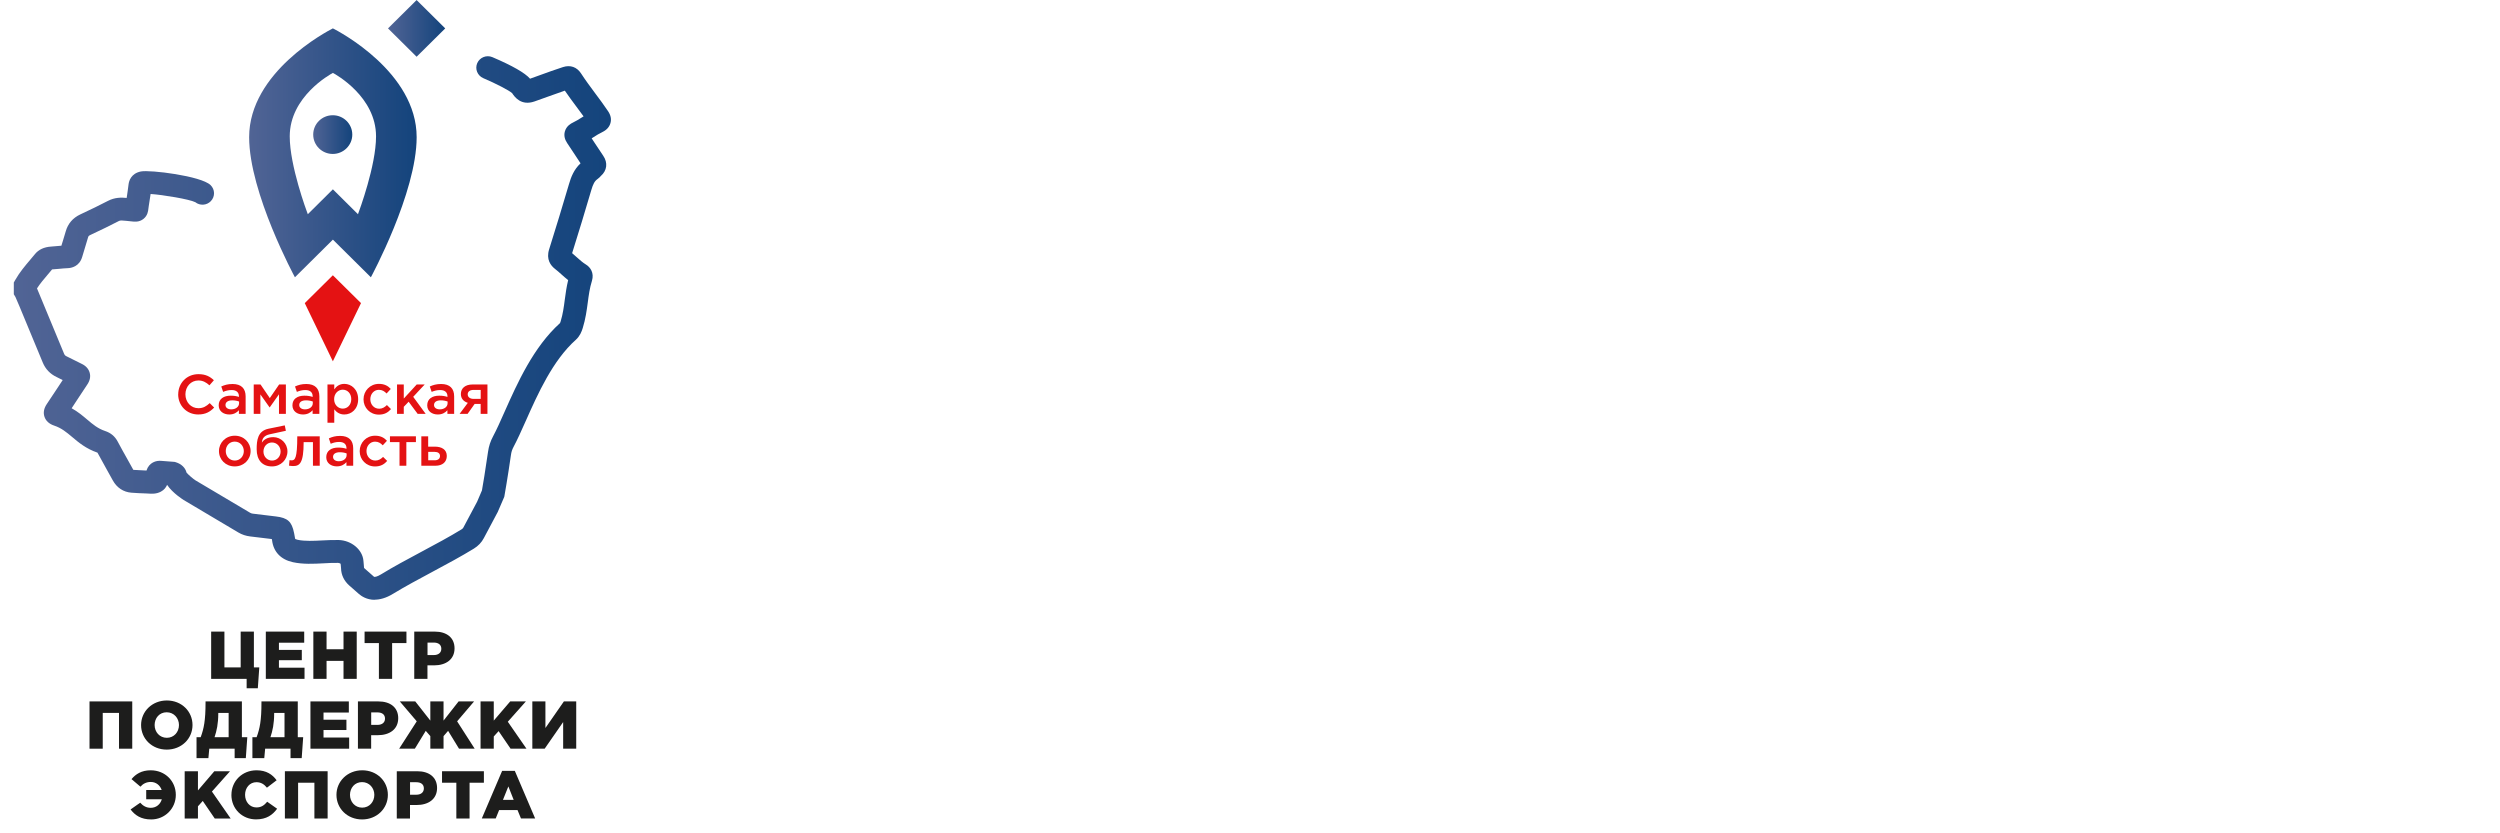 <svg width="180" height="60" viewBox="0 0 180 60" fill="none" xmlns="http://www.w3.org/2000/svg">
<g clip-path="url(#clip0_4074_33212)">
<path d="M26.98 43.187C26.404 43.187 26.015 42.92 25.829 42.756C25.672 42.617 25.513 42.479 25.357 42.34L25.15 42.159C24.771 41.823 24.565 41.395 24.555 40.914C24.555 40.844 24.545 40.779 24.538 40.713C24.535 40.673 24.528 40.63 24.525 40.591C24.488 40.564 24.422 40.532 24.345 40.528C24.029 40.518 23.68 40.538 23.311 40.558C22.576 40.597 21.817 40.637 21.092 40.479C20.221 40.291 19.688 39.731 19.589 38.904C19.585 38.871 19.579 38.841 19.572 38.812L19.033 38.746C18.697 38.703 18.358 38.66 18.018 38.624C17.709 38.587 17.423 38.495 17.164 38.34L15.427 37.309C14.549 36.788 13.811 36.35 13.225 36.001C13.215 35.994 12.434 35.513 12.031 34.91C11.954 35.088 11.822 35.273 11.585 35.398C11.249 35.579 10.903 35.553 10.671 35.536C10.634 35.536 10.594 35.53 10.561 35.53C10.135 35.517 9.789 35.5 9.463 35.474C8.888 35.431 8.409 35.114 8.119 34.584C7.989 34.347 7.856 34.11 7.723 33.872C7.487 33.447 7.248 33.019 7.018 32.591C6.197 32.307 5.664 31.862 5.199 31.467C4.786 31.121 4.43 30.821 3.908 30.646C3.542 30.525 3.306 30.31 3.203 30.011C3.1 29.711 3.16 29.398 3.376 29.081C3.639 28.693 3.898 28.297 4.158 27.905C4.277 27.724 4.394 27.546 4.513 27.365C4.37 27.289 4.224 27.216 4.078 27.147C3.609 26.927 3.273 26.574 3.076 26.096C2.521 24.745 1.959 23.398 1.397 22.047L1.111 21.381L0.994 21.187V20.34L1.101 20.152C1.413 19.602 1.806 19.14 2.182 18.696C2.295 18.561 2.411 18.429 2.521 18.29C2.784 17.967 3.176 17.786 3.682 17.753C3.825 17.743 3.968 17.73 4.111 17.717C4.214 17.707 4.317 17.697 4.42 17.691C4.457 17.572 4.493 17.453 4.53 17.335C4.6 17.111 4.67 16.883 4.733 16.659C4.889 16.106 5.239 15.694 5.777 15.44L5.887 15.387C6.513 15.091 7.158 14.788 7.77 14.465C8.266 14.205 8.741 14.214 9.12 14.251C9.174 13.915 9.217 13.575 9.257 13.265C9.287 13.038 9.43 12.488 10.142 12.346C10.8 12.214 14.466 12.666 15.155 13.322C15.487 13.638 15.497 14.158 15.178 14.485C14.878 14.794 14.393 14.821 14.06 14.557C13.631 14.343 11.735 14.027 10.844 13.967C10.804 14.251 10.76 14.544 10.71 14.837C10.697 14.92 10.691 14.982 10.684 15.028C10.667 15.187 10.634 15.519 10.331 15.76C10.022 16.007 9.689 15.967 9.446 15.938L9.104 15.902C8.801 15.868 8.658 15.859 8.555 15.915C7.91 16.254 7.248 16.567 6.606 16.87L6.496 16.923C6.383 16.976 6.363 17.015 6.34 17.094C6.273 17.335 6.197 17.575 6.123 17.816C6.054 18.037 5.987 18.257 5.924 18.478C5.721 19.2 5.125 19.299 4.879 19.308C4.673 19.315 4.467 19.335 4.264 19.355C4.108 19.368 3.951 19.384 3.792 19.394C3.775 19.394 3.762 19.394 3.752 19.397C3.652 19.516 3.552 19.635 3.452 19.753C3.16 20.096 2.884 20.422 2.664 20.765L2.933 21.414C3.496 22.765 4.058 24.116 4.613 25.467C4.653 25.562 4.696 25.608 4.786 25.651C4.976 25.74 5.162 25.836 5.348 25.931C5.518 26.02 5.691 26.106 5.864 26.188C6.177 26.333 6.376 26.551 6.456 26.834C6.536 27.114 6.476 27.401 6.286 27.684C6.037 28.053 5.794 28.422 5.551 28.795C5.422 28.996 5.288 29.193 5.159 29.394C5.608 29.642 5.957 29.938 6.276 30.208C6.689 30.558 7.045 30.857 7.567 31.032C7.976 31.167 8.272 31.414 8.472 31.79C8.701 32.221 8.941 32.65 9.18 33.075C9.313 33.316 9.446 33.553 9.579 33.793C9.589 33.81 9.596 33.823 9.603 33.83C9.886 33.849 10.188 33.866 10.547 33.879C10.734 33.296 11.243 33.138 11.639 33.184L12.573 33.256L12.663 33.282C13.066 33.408 13.345 33.681 13.431 34.027C13.565 34.189 13.927 34.495 14.077 34.587C14.665 34.933 15.404 35.375 16.282 35.895L18.015 36.923C18.072 36.956 18.128 36.973 18.201 36.983C18.547 37.022 18.89 37.065 19.236 37.108L19.865 37.184C20.713 37.286 21.006 37.55 21.172 38.37L21.185 38.433C21.205 38.525 21.225 38.617 21.235 38.713C21.242 38.775 21.255 38.802 21.258 38.802C21.258 38.802 21.302 38.838 21.441 38.867C21.947 38.976 22.592 38.943 23.218 38.91C23.604 38.891 24.006 38.871 24.385 38.881C25.307 38.907 26.105 39.579 26.168 40.383C26.171 40.433 26.178 40.479 26.181 40.525C26.195 40.647 26.208 40.765 26.211 40.887C26.211 40.887 26.218 40.901 26.248 40.927L26.451 41.105C26.61 41.246 26.773 41.388 26.933 41.53C26.97 41.546 27.133 41.54 27.432 41.355C28.327 40.805 29.358 40.255 30.356 39.721C31.347 39.19 32.372 38.644 33.237 38.11C33.313 38.063 33.343 38.021 33.36 37.988C33.689 37.362 34.018 36.739 34.354 36.12L34.7 35.309C34.757 34.986 34.953 33.849 35.136 32.544C35.196 32.119 35.312 31.767 35.509 31.401C35.761 30.93 36.038 30.307 36.33 29.648C37.255 27.572 38.406 24.989 40.322 23.262C40.328 23.246 40.342 23.21 40.365 23.144C40.528 22.613 40.595 22.113 40.664 21.579C40.724 21.127 40.788 20.666 40.907 20.169C40.721 20.023 40.555 19.875 40.402 19.737C40.252 19.602 40.112 19.477 39.969 19.368C39.647 19.121 39.311 18.676 39.537 17.954C40.016 16.412 40.515 14.814 40.971 13.242C41.114 12.748 41.326 12.198 41.799 11.76C41.669 11.565 41.543 11.371 41.416 11.177C41.223 10.883 41.034 10.593 40.837 10.303C40.651 10.027 40.595 9.75 40.668 9.473C40.781 9.058 41.127 8.886 41.24 8.83C41.499 8.705 41.669 8.596 41.862 8.475C41.912 8.442 41.962 8.412 42.018 8.379C41.855 8.155 41.686 7.924 41.509 7.69C41.227 7.311 40.937 6.923 40.668 6.527C40.252 6.669 39.913 6.791 39.56 6.919C39.241 7.035 38.905 7.157 38.482 7.305C37.521 7.638 37.052 6.982 36.872 6.705C36.653 6.507 35.702 6.013 34.797 5.628C34.374 5.446 34.181 4.962 34.361 4.547C34.544 4.128 35.033 3.937 35.452 4.115C36.889 4.728 37.8 5.249 38.163 5.667C38.476 5.559 38.735 5.463 38.985 5.371C39.457 5.199 39.899 5.038 40.535 4.83C41.06 4.659 41.533 4.824 41.832 5.282C42.135 5.75 42.497 6.237 42.846 6.708C43.166 7.134 43.492 7.575 43.788 8.017C43.974 8.297 44.031 8.577 43.954 8.857C43.878 9.137 43.685 9.354 43.375 9.506C43.119 9.631 42.95 9.737 42.757 9.862C42.707 9.895 42.654 9.928 42.6 9.961C42.67 10.066 42.74 10.171 42.81 10.28C43.016 10.593 43.222 10.91 43.435 11.219C43.775 11.717 43.705 12.284 43.262 12.669C43.203 12.735 43.129 12.817 43.02 12.893C42.817 13.035 42.7 13.246 42.571 13.694C42.131 15.213 41.656 16.742 41.193 18.228C41.306 18.323 41.416 18.419 41.519 18.514C41.745 18.715 41.958 18.907 42.181 19.042C42.507 19.239 42.793 19.651 42.62 20.218C42.454 20.752 42.388 21.259 42.318 21.793C42.241 22.366 42.161 22.959 41.958 23.618C41.879 23.875 41.752 24.201 41.463 24.462C39.796 25.948 38.718 28.366 37.854 30.31C37.548 30.996 37.258 31.645 36.979 32.169C36.872 32.37 36.819 32.531 36.786 32.772C36.563 34.337 36.327 35.668 36.324 35.681L36.307 35.773L35.838 36.861C35.499 37.487 35.166 38.113 34.837 38.742C34.674 39.055 34.431 39.309 34.115 39.503C33.207 40.06 32.159 40.624 31.148 41.164C30.17 41.688 29.162 42.228 28.307 42.749C27.788 43.069 27.339 43.177 26.97 43.177L26.98 43.187ZM11.482 34.825C11.482 34.825 11.505 34.825 11.515 34.825H11.482ZM11.805 34.281C11.805 34.281 11.805 34.294 11.805 34.297C11.805 34.291 11.805 34.284 11.805 34.281Z" fill="url(#paint0_linear_4074_33212)"/>
<path d="M25.992 21.824L23.966 19.82L21.943 21.824L23.966 26.015L25.992 21.824Z" fill="#E41213"/>
<path d="M23.958 8.297C23.18 8.297 22.551 8.92 22.551 9.691C22.551 10.462 23.183 11.084 23.958 11.084C24.733 11.084 25.365 10.458 25.365 9.691C25.365 8.923 24.736 8.297 23.958 8.297Z" fill="url(#paint1_linear_4074_33212)"/>
<path d="M23.968 2.043C23.539 2.26 17.938 5.193 17.938 9.878C17.938 13.885 21.234 19.964 21.234 19.964L23.968 17.253L26.703 19.964C26.703 19.964 29.999 13.885 29.999 9.878C29.999 5.193 24.397 2.26 23.968 2.043ZM25.774 15.424L23.968 13.631L22.162 15.424C22.069 15.177 20.861 11.934 20.861 9.819C20.861 6.966 23.749 5.368 23.968 5.249C24.184 5.364 27.075 6.966 27.075 9.819C27.075 11.934 25.864 15.177 25.774 15.424Z" fill="url(#paint2_linear_4074_33212)"/>
<path d="M29.996 0.004L27.936 2.045L29.996 4.086L32.056 2.045L29.996 0.004Z" fill="url(#paint3_linear_4074_33212)"/>
<path d="M17.758 48.878H15.203V45.475H16.158V48.051H17.329V45.475H18.28V48.051H18.669L18.563 49.557H17.758V48.878Z" fill="#1D1D1C"/>
<path d="M19.139 45.475H21.903V46.275H20.083V46.793H21.73V47.534H20.083V48.074H21.926V48.878H19.139V45.475Z" fill="#1D1D1C"/>
<path d="M22.561 45.475H23.512V46.746H24.733V45.475H25.684V48.878H24.733V47.583H23.512V48.878H22.561V45.475Z" fill="#1D1D1C"/>
<path d="M27.281 46.302H26.25V45.475H29.264V46.302H28.233V48.878H27.281V46.302Z" fill="#1D1D1C"/>
<path d="M29.826 45.475H31.3C32.168 45.475 32.727 45.916 32.727 46.681C32.727 47.481 32.105 47.906 31.25 47.906H30.777V48.878H29.826V45.475ZM31.23 47.165C31.569 47.165 31.775 46.99 31.775 46.714C31.775 46.42 31.569 46.265 31.227 46.265H30.781V47.165H31.233H31.23Z" fill="#1D1D1C"/>
<path d="M6.445 50.502H9.522V53.906H8.568V51.329H7.397V53.906H6.445V50.502Z" fill="#1D1D1C"/>
<path d="M10.158 52.203C10.158 51.224 10.953 50.434 12.014 50.434C13.075 50.434 13.861 51.218 13.861 52.203C13.861 53.188 13.066 53.972 12.004 53.972C10.943 53.972 10.158 53.188 10.158 52.203ZM12.886 52.203C12.886 51.712 12.527 51.284 12.001 51.284C11.475 51.284 11.133 51.702 11.133 52.203C11.133 52.704 11.492 53.122 12.011 53.122C12.53 53.122 12.886 52.704 12.886 52.203Z" fill="#1D1D1C"/>
<path d="M14.146 53.079H14.449C14.679 52.462 14.799 51.869 14.799 50.591V50.502H17.416V53.079H17.805L17.699 54.584H16.894V53.902H15.068L15.005 54.584H14.15V53.079H14.146ZM16.462 53.079V51.329H15.716V51.362C15.716 52.117 15.603 52.611 15.447 53.079H16.462Z" fill="#1D1D1C"/>
<path d="M18.17 53.079H18.476C18.706 52.462 18.825 51.869 18.825 50.591V50.502H21.44V53.079H21.829L21.723 54.584H20.918V53.902H19.091L19.028 54.584H18.173V53.079H18.17ZM20.485 53.079V51.329H19.74V51.362C19.74 52.117 19.627 52.611 19.471 53.079H20.485Z" fill="#1D1D1C"/>
<path d="M22.352 50.502H25.116V51.303H23.293V51.82H24.943V52.561H23.293V53.102H25.139V53.906H22.352V50.502Z" fill="#1D1D1C"/>
<path d="M25.771 50.502H27.245C28.113 50.502 28.672 50.944 28.672 51.708C28.672 52.509 28.05 52.934 27.195 52.934H26.723V53.906H25.771V50.502ZM27.175 52.192C27.515 52.192 27.721 52.018 27.721 51.741C27.721 51.448 27.515 51.293 27.172 51.293H26.726V52.192H27.178H27.175Z" fill="#1D1D1C"/>
<path d="M30.006 51.935L28.785 50.502H29.899L30.984 51.883V50.502H31.935V51.883L33.019 50.502H34.134L32.913 51.935L34.177 53.906H33.049L32.264 52.621L31.935 53V53.906H30.984V53L30.654 52.621L29.869 53.906H28.738L30.006 51.935Z" fill="#1D1D1C"/>
<path d="M34.6 50.502H35.551V51.883L36.735 50.502H37.863L36.562 51.965L37.906 53.906H36.762L35.9 52.64L35.551 53.026V53.906H34.6V50.502Z" fill="#1D1D1C"/>
<path d="M38.328 50.502H39.27V52.416L40.6 50.502H41.488V53.906H40.547V51.988L39.216 53.906H38.328V50.502Z" fill="#1D1D1C"/>
<path d="M9.402 58.281L10.094 57.794C10.29 58.011 10.52 58.163 10.856 58.163C11.255 58.163 11.544 57.906 11.651 57.547H10.527V56.881H11.641C11.525 56.545 11.239 56.301 10.856 56.301C10.547 56.301 10.3 56.426 10.111 56.641L9.469 56.097C9.768 55.738 10.191 55.461 10.849 55.461C11.89 55.461 12.659 56.239 12.659 57.23C12.659 58.222 11.867 59 10.886 59C10.154 59 9.722 58.7 9.402 58.281Z" fill="#1D1D1C"/>
<path d="M13.297 55.529H14.252V56.91L15.432 55.529H16.56L15.259 56.992L16.607 58.933H15.462L14.598 57.668L14.252 58.053V58.933H13.297V55.529Z" fill="#1D1D1C"/>
<path d="M16.663 57.23C16.663 56.239 17.435 55.461 18.473 55.461C19.175 55.461 19.611 55.761 19.917 56.179L19.218 56.713C19.022 56.469 18.792 56.318 18.463 56.318C17.981 56.318 17.645 56.72 17.645 57.227C17.645 57.734 17.984 58.136 18.463 58.136C18.822 58.136 19.032 57.972 19.238 57.725L19.953 58.229C19.631 58.67 19.192 58.996 18.433 58.996C17.452 58.996 16.66 58.252 16.66 57.227" fill="#1D1D1C"/>
<path d="M20.512 55.529H23.589V58.933H22.637V56.356H21.463V58.933H20.512V55.529Z" fill="#1D1D1C"/>
<path d="M24.225 57.23C24.225 56.252 25.02 55.461 26.081 55.461C27.142 55.461 27.927 56.245 27.927 57.23C27.927 58.215 27.132 59 26.071 59C25.01 59 24.225 58.215 24.225 57.23ZM26.952 57.23C26.952 56.739 26.593 56.311 26.067 56.311C25.542 56.311 25.199 56.73 25.199 57.23C25.199 57.731 25.558 58.15 26.077 58.15C26.596 58.15 26.952 57.731 26.952 57.23Z" fill="#1D1D1C"/>
<path d="M28.568 55.529H30.042C30.91 55.529 31.469 55.971 31.469 56.735C31.469 57.536 30.847 57.961 29.992 57.961H29.52V58.933H28.568V55.529ZM29.972 57.22C30.311 57.22 30.518 57.045 30.518 56.768C30.518 56.475 30.311 56.32 29.969 56.32H29.523V57.22H29.975H29.972Z" fill="#1D1D1C"/>
<path d="M32.857 56.356H31.826V55.529H34.84V56.356H33.809V58.933H32.857V56.356Z" fill="#1D1D1C"/>
<path d="M36.15 55.504H37.068L38.531 58.931H37.51L37.261 58.324H35.937L35.691 58.931H34.69L36.153 55.504H36.15ZM36.985 57.59L36.602 56.621L36.213 57.59H36.985Z" fill="#1D1D1C"/>
<path d="M12.832 28.392C12.832 27.595 13.434 26.939 14.292 26.939C14.814 26.939 15.13 27.121 15.399 27.378L15.08 27.743C14.854 27.536 14.611 27.394 14.285 27.394C13.743 27.394 13.35 27.836 13.35 28.392C13.35 28.949 13.743 29.391 14.285 29.391C14.634 29.391 14.857 29.249 15.1 29.025L15.419 29.345C15.123 29.651 14.801 29.842 14.268 29.842C13.444 29.842 12.828 29.206 12.828 28.389L12.832 28.392Z" fill="#E41213"/>
<path d="M17.2 29.797V29.537C17.053 29.708 16.831 29.843 16.508 29.843C16.102 29.843 15.746 29.616 15.746 29.181C15.746 28.713 16.115 28.489 16.611 28.489C16.87 28.489 17.037 28.525 17.203 28.578V28.538C17.203 28.245 17.017 28.083 16.677 28.083C16.438 28.083 16.262 28.136 16.065 28.215L15.932 27.826C16.169 27.721 16.398 27.648 16.747 27.648C17.379 27.648 17.685 27.978 17.685 28.541V29.797H17.2ZM17.213 28.91C17.087 28.861 16.914 28.825 16.724 28.825C16.415 28.825 16.235 28.95 16.235 29.161C16.235 29.362 16.418 29.474 16.648 29.474C16.97 29.474 17.213 29.293 17.213 29.029V28.91Z" fill="#E41213"/>
<path d="M18.271 27.682H18.757L19.425 28.663L20.097 27.682H20.583V29.8H20.087V28.39L19.415 29.339L18.747 28.397V29.8H18.268V27.682H18.271Z" fill="#E41213"/>
<path d="M22.508 29.797V29.537C22.362 29.708 22.139 29.843 21.816 29.843C21.411 29.843 21.055 29.616 21.055 29.181C21.055 28.713 21.424 28.489 21.919 28.489C22.179 28.489 22.345 28.525 22.512 28.578V28.538C22.512 28.245 22.325 28.083 21.986 28.083C21.747 28.083 21.57 28.136 21.374 28.215L21.241 27.826C21.477 27.721 21.707 27.648 22.056 27.648C22.688 27.648 22.994 27.978 22.994 28.541V29.797H22.508ZM22.522 28.91C22.395 28.861 22.222 28.825 22.033 28.825C21.723 28.825 21.544 28.95 21.544 29.161C21.544 29.362 21.727 29.474 21.956 29.474C22.279 29.474 22.522 29.293 22.522 29.029V28.91Z" fill="#E41213"/>
<path d="M23.578 27.681H24.067V28.034C24.223 27.813 24.446 27.639 24.792 27.639C25.298 27.639 25.787 28.034 25.787 28.746C25.787 29.457 25.301 29.843 24.792 29.843C24.44 29.843 24.217 29.665 24.067 29.471V30.439H23.578V27.681ZM25.291 28.736C25.291 28.327 25.012 28.057 24.679 28.057C24.346 28.057 24.057 28.331 24.057 28.742C24.057 29.154 24.35 29.421 24.679 29.421C25.009 29.421 25.291 29.161 25.291 28.736Z" fill="#E41213"/>
<path d="M26.174 28.752V28.746C26.174 28.143 26.643 27.639 27.282 27.639C27.687 27.639 27.937 27.787 28.136 28.004L27.834 28.331C27.684 28.176 27.524 28.067 27.278 28.067C26.922 28.067 26.663 28.37 26.663 28.739V28.746C26.663 29.121 26.926 29.428 27.302 29.428C27.531 29.428 27.701 29.319 27.857 29.164L28.153 29.454C27.944 29.688 27.694 29.853 27.278 29.853C26.643 29.853 26.174 29.359 26.174 28.759V28.752Z" fill="#E41213"/>
<path d="M28.586 27.682H29.072V28.697L30.003 27.682H30.578L29.75 28.571L30.648 29.797H30.07L29.421 28.924L29.072 29.29V29.8H28.586V27.682Z" fill="#E41213"/>
<path d="M32.213 29.797V29.537C32.067 29.708 31.844 29.843 31.521 29.843C31.116 29.843 30.76 29.616 30.76 29.181C30.76 28.713 31.129 28.489 31.625 28.489C31.884 28.489 32.05 28.525 32.217 28.578V28.538C32.217 28.245 32.03 28.083 31.691 28.083C31.452 28.083 31.275 28.136 31.079 28.215L30.946 27.826C31.182 27.721 31.412 27.648 31.761 27.648C32.393 27.648 32.699 27.978 32.699 28.541V29.797H32.213ZM32.227 28.91C32.1 28.861 31.927 28.825 31.738 28.825C31.428 28.825 31.249 28.95 31.249 29.161C31.249 29.362 31.432 29.474 31.661 29.474C31.984 29.474 32.227 29.293 32.227 29.029V28.91Z" fill="#E41213"/>
<path d="M33.682 29.003C33.389 28.914 33.183 28.703 33.183 28.37C33.183 27.962 33.486 27.682 34.025 27.682H35.096V29.8H34.607V29.085H34.171L33.665 29.8H33.09L33.682 29.006V29.003ZM34.61 28.72V28.074H34.091C33.832 28.074 33.675 28.196 33.675 28.393C33.675 28.591 33.845 28.72 34.098 28.72H34.613H34.61Z" fill="#E41213"/>
<path d="M15.766 32.478C15.766 31.872 16.251 31.371 16.907 31.371C17.562 31.371 18.044 31.865 18.044 32.478C18.044 33.091 17.558 33.582 16.9 33.582C16.241 33.582 15.766 33.088 15.766 32.478ZM17.555 32.478C17.555 32.106 17.282 31.796 16.9 31.796C16.517 31.796 16.255 32.099 16.255 32.478C16.255 32.857 16.527 33.16 16.907 33.16C17.286 33.16 17.555 32.85 17.555 32.478Z" fill="#E41213"/>
<path d="M18.48 32.347C18.48 31.688 18.557 31.029 19.335 30.867L20.503 30.627L20.583 31.016L19.415 31.27C19.003 31.358 18.876 31.589 18.853 31.872C18.963 31.688 19.229 31.474 19.675 31.474C20.227 31.474 20.696 31.922 20.696 32.505C20.696 33.088 20.227 33.583 19.581 33.583C18.89 33.583 18.48 33.128 18.48 32.347ZM20.203 32.512C20.203 32.149 19.937 31.859 19.581 31.859C19.226 31.859 18.969 32.149 18.969 32.512C18.969 32.874 19.236 33.161 19.588 33.161C19.941 33.161 20.203 32.871 20.203 32.512Z" fill="#E41213"/>
<path d="M20.809 33.529L20.845 33.131C20.878 33.137 20.955 33.147 20.988 33.147C21.234 33.147 21.404 33.029 21.404 31.414H23.021V33.533H22.532V31.832H21.863C21.863 33.368 21.57 33.556 21.098 33.556C21.021 33.556 20.882 33.539 20.812 33.529H20.809Z" fill="#E41213"/>
<path d="M24.944 33.533V33.273C24.797 33.444 24.575 33.579 24.252 33.579C23.846 33.579 23.49 33.352 23.49 32.917C23.49 32.449 23.86 32.225 24.355 32.225C24.614 32.225 24.781 32.261 24.947 32.314V32.274C24.947 31.981 24.761 31.82 24.422 31.82C24.182 31.82 24.006 31.872 23.81 31.951L23.677 31.563C23.913 31.457 24.142 31.385 24.491 31.385C25.123 31.385 25.43 31.714 25.43 32.278V33.533H24.944ZM24.957 32.647C24.831 32.597 24.658 32.561 24.468 32.561C24.159 32.561 23.979 32.686 23.979 32.897C23.979 33.098 24.162 33.21 24.392 33.21C24.714 33.21 24.957 33.029 24.957 32.765V32.647Z" fill="#E41213"/>
<path d="M25.898 32.485V32.478C25.898 31.875 26.367 31.371 27.006 31.371C27.412 31.371 27.661 31.519 27.861 31.737L27.558 32.063C27.409 31.908 27.249 31.799 27.003 31.799C26.647 31.799 26.387 32.103 26.387 32.472V32.478C26.387 32.854 26.65 33.16 27.026 33.16C27.256 33.16 27.425 33.051 27.582 32.897L27.878 33.187C27.668 33.421 27.419 33.585 27.003 33.585C26.367 33.585 25.898 33.091 25.898 32.491V32.485Z" fill="#E41213"/>
<path d="M28.765 31.832H28.076V31.414H29.946V31.832H29.257V33.533H28.765V31.832Z" fill="#E41213"/>
<path d="M30.339 31.417H30.828V32.159H31.317C31.799 32.159 32.169 32.366 32.169 32.828C32.169 33.266 31.856 33.533 31.354 33.533H30.336V31.414L30.339 31.417ZM31.291 33.141C31.537 33.141 31.68 33.032 31.68 32.828C31.68 32.64 31.533 32.534 31.284 32.534H30.832V33.141H31.294H31.291Z" fill="#E41213"/>
</g>
<defs>
<linearGradient id="paint0_linear_4074_33212" x1="1.001" y1="23.618" x2="44.001" y2="23.618" gradientUnits="userSpaceOnUse">
<stop stop-color="#516495"/>
<stop offset="0.92" stop-color="#18467E"/>
<stop offset="1" stop-color="#14447C"/>
</linearGradient>
<linearGradient id="paint1_linear_4074_33212" x1="22.551" y1="9.691" x2="25.365" y2="9.691" gradientUnits="userSpaceOnUse">
<stop stop-color="#516495"/>
<stop offset="0.92" stop-color="#18467E"/>
<stop offset="1" stop-color="#14447C"/>
</linearGradient>
<linearGradient id="paint2_linear_4074_33212" x1="17.938" y1="11.002" x2="29.999" y2="11.002" gradientUnits="userSpaceOnUse">
<stop stop-color="#516495"/>
<stop offset="0.92" stop-color="#18467E"/>
<stop offset="1" stop-color="#14447C"/>
</linearGradient>
<linearGradient id="paint3_linear_4074_33212" x1="27.936" y1="2.042" x2="32.058" y2="2.042" gradientUnits="userSpaceOnUse">
<stop stop-color="#516495"/>
<stop offset="0.92" stop-color="#18467E"/>
<stop offset="1" stop-color="#14447C"/>
</linearGradient>
<clipPath id="clip0_4074_33212">
<rect width="43" height="59" fill="white" transform="translate(1)"/>
</clipPath>
</defs>
</svg>
